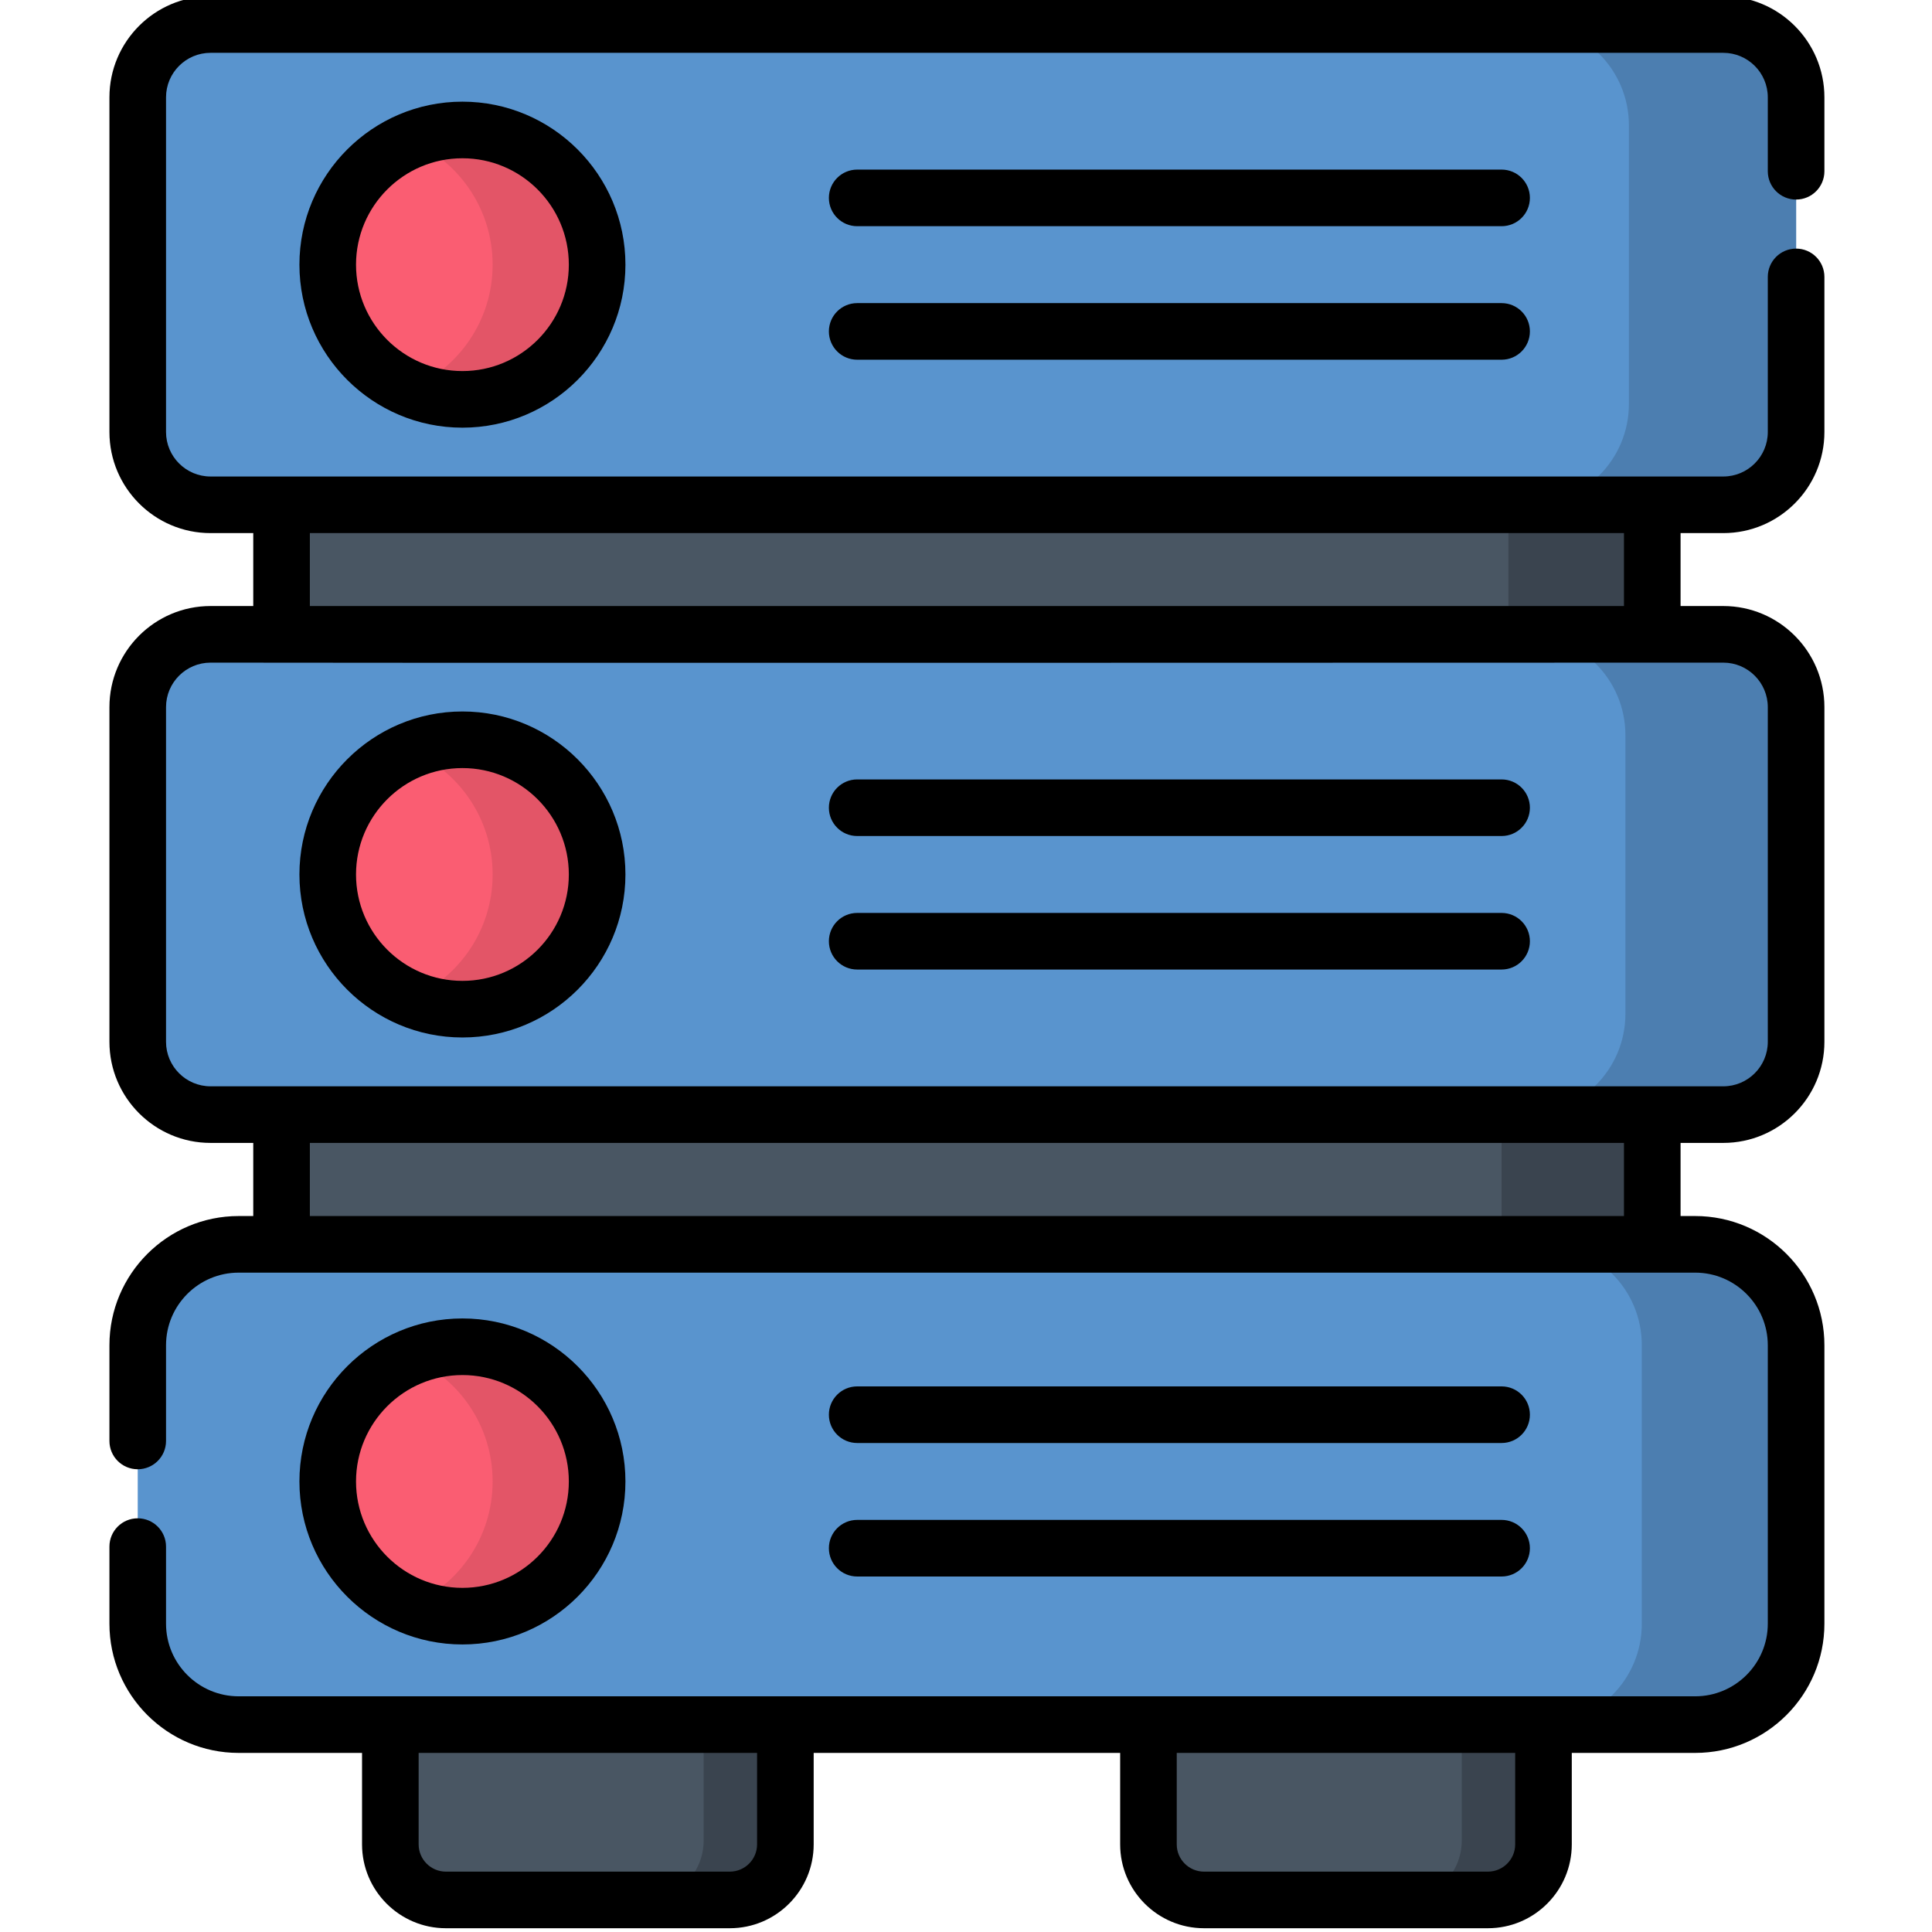 <?xml version="1.0" encoding="UTF-8" standalone="no"?>
<!DOCTYPE svg PUBLIC "-//W3C//DTD SVG 1.1//EN" "http://www.w3.org/Graphics/SVG/1.1/DTD/svg11.dtd">
<svg width="100%" height="100%" viewBox="0 0 511 511" version="1.1" xmlns="http://www.w3.org/2000/svg" xmlns:xlink="http://www.w3.org/1999/xlink" xml:space="preserve" xmlns:serif="http://www.serif.com/" style="fill-rule:evenodd;clip-rule:evenodd;stroke-linejoin:round;stroke-miterlimit:2;">
    <path d="M455.8,133.516L55.684,133.516C45.048,133.516 36.428,124.896 36.428,114.261L36.428,25.743C36.428,15.107 45.048,6.487 55.684,6.487L455.8,6.487C466.435,6.487 475.055,15.107 475.055,25.743L475.055,114.261C475.055,124.896 466.435,133.516 455.8,133.516Z" style="fill:rgb(89,148,206);fill-rule:nonzero;"/>
    <path d="M448.392,6.487L404.17,6.487C418.895,6.487 430.833,18.425 430.833,33.15L430.833,106.854C430.833,121.579 418.895,133.516 404.17,133.516L448.392,133.516C463.118,133.516 475.055,121.579 475.055,106.854L475.055,33.15C475.055,18.425 463.118,6.487 448.392,6.487Z" style="fill:rgb(76,126,176);fill-rule:nonzero;"/>
    <rect x="74.471" y="133.516" width="362.537" height="34.312" style="fill:rgb(73,86,99);fill-rule:nonzero;"/>
    <rect x="398.966" y="133.516" width="38.047" height="34.312" style="fill:rgb(58,68,79);fill-rule:nonzero;"/>
    <path d="M455.8,294.806L55.684,294.806C45.048,294.806 36.428,286.187 36.428,275.555L36.428,187.033C36.428,176.397 45.048,167.777 55.684,167.777L455.8,167.777C466.435,167.777 475.055,176.397 475.055,187.033L475.055,275.555C475.055,286.187 466.435,294.806 455.8,294.806Z" style="fill:rgb(89,148,206);fill-rule:nonzero;"/>
    <path d="M448.392,167.777L403.25,167.777C417.975,167.777 429.909,179.715 429.909,194.44L429.909,268.148C429.909,282.873 417.975,294.806 403.25,294.806L448.392,294.806C463.118,294.806 475.055,282.873 475.055,268.148L475.055,194.44C475.055,179.715 463.118,167.777 448.392,167.777Z" style="fill:rgb(76,126,176);fill-rule:nonzero;"/>
    <path d="M455.8,456.147L55.684,456.147C45.048,456.147 36.428,447.527 36.428,436.896L36.428,348.374C36.428,337.742 45.048,329.122 55.684,329.122L455.8,329.122C466.435,329.122 475.055,337.742 475.055,348.374L475.055,436.896C475.055,447.527 466.435,456.147 455.8,456.147Z" style="fill:rgb(89,148,206);fill-rule:nonzero;"/>
    <path d="M448.392,329.122L407.585,329.122C422.311,329.122 434.244,341.056 434.244,355.781L434.244,429.488C434.244,444.214 422.311,456.147 407.585,456.147L448.392,456.147C463.118,456.147 475.055,444.214 475.055,429.488L475.055,355.781C475.055,341.056 463.118,329.122 448.392,329.122Z" style="fill:rgb(76,126,176);fill-rule:nonzero;"/>
    <rect x="74.471" y="294.806" width="362.537" height="34.316" style="fill:rgb(73,86,99);fill-rule:nonzero;"/>
    <rect x="397.161" y="294.806" width="39.852" height="34.316" style="fill:rgb(58,68,79);fill-rule:nonzero;"/>
    <path d="M157.937,70.004C157.937,89.68 141.984,105.629 122.307,105.629C102.631,105.629 86.682,89.68 86.682,70.004C86.682,50.327 102.631,34.374 122.307,34.374C141.984,34.374 157.937,50.327 157.937,70.004Z" style="fill:rgb(250,93,114);fill-rule:nonzero;"/>
    <path d="M122.307,34.374C117.407,34.374 112.74,35.364 108.491,37.154C121.301,42.554 130.296,55.224 130.296,70C130.296,84.776 121.301,97.45 108.491,102.85C112.74,104.639 117.407,105.629 122.307,105.629C141.984,105.629 157.937,89.676 157.937,70C157.937,50.323 141.984,34.374 122.307,34.374Z" style="fill:rgb(227,85,103);fill-rule:nonzero;"/>
    <path d="M157.937,231.294C157.937,250.97 141.984,266.92 122.307,266.92C102.631,266.92 86.682,250.97 86.682,231.294C86.682,211.618 102.631,195.664 122.307,195.664C141.984,195.664 157.937,211.618 157.937,231.294Z" style="fill:rgb(250,93,114);fill-rule:nonzero;"/>
    <path d="M122.307,195.664C117.407,195.664 112.74,196.655 108.491,198.448C121.301,203.844 130.296,216.518 130.296,231.294C130.296,246.07 121.301,258.74 108.491,264.14C112.74,265.929 117.407,266.92 122.307,266.92C141.984,266.92 157.937,250.97 157.937,231.294C157.937,211.618 141.984,195.664 122.307,195.664Z" style="fill:rgb(227,85,103);fill-rule:nonzero;"/>
    <path d="M157.937,391.836C157.937,411.512 141.984,427.461 122.307,427.461C102.631,427.461 86.682,411.512 86.682,391.836C86.682,372.159 102.631,356.206 122.307,356.206C141.984,356.206 157.937,372.159 157.937,391.836Z" style="fill:rgb(250,93,114);fill-rule:nonzero;"/>
    <path d="M122.307,356.206C117.407,356.206 112.74,357.196 108.491,358.986C121.301,364.385 130.296,377.06 130.296,391.836C130.296,406.611 121.301,419.282 108.491,424.681C112.74,426.471 117.407,427.461 122.307,427.461C141.984,427.461 157.937,411.512 157.937,391.836C157.937,372.159 141.984,356.206 122.307,356.206Z" style="fill:rgb(227,85,103);fill-rule:nonzero;"/>
    <path d="M193.036,502.518L117.933,502.518C109.82,502.518 103.243,495.941 103.243,487.824L103.243,456.147L207.726,456.147L207.726,487.824C207.726,495.941 201.149,502.518 193.036,502.518Z" style="fill:rgb(73,86,99);fill-rule:nonzero;"/>
    <path d="M186.112,456.147L186.112,486.822C186.112,495.492 179.083,502.518 170.416,502.518L192.03,502.518C200.697,502.518 207.726,495.492 207.726,486.822L207.726,456.147L186.112,456.147Z" style="fill:rgb(58,68,79);fill-rule:nonzero;"/>
    <path d="M393.55,502.518L318.447,502.518C310.334,502.518 303.753,495.941 303.753,487.824L303.753,456.147L408.24,456.147L408.24,487.824C408.24,495.941 401.663,502.518 393.55,502.518Z" style="fill:rgb(73,86,99);fill-rule:nonzero;"/>
    <path d="M386.626,456.147L386.626,486.822C386.626,495.492 379.597,502.518 370.931,502.518L392.545,502.518C401.215,502.518 408.24,495.492 408.24,486.822L408.24,456.147L386.626,456.147Z" style="fill:rgb(58,68,79);fill-rule:nonzero;"/>
    <path d="M79.196,70.004C79.196,93.774 98.537,113.115 122.307,113.115C146.081,113.115 165.422,93.774 165.422,70.004C165.422,46.23 146.081,26.889 122.307,26.889C98.537,26.889 79.196,46.23 79.196,70.004ZM150.451,70.004C150.451,85.52 137.828,98.144 122.311,98.144C106.791,98.144 94.167,85.52 94.167,70.004C94.167,54.483 106.791,41.86 122.307,41.86C137.828,41.86 150.451,54.483 150.451,70.004Z" style="fill-rule:nonzero;"/>
    <path d="M397.161,44.858L226.72,44.858C222.584,44.858 219.235,48.21 219.235,52.343C219.235,56.479 222.584,59.828 226.72,59.828L397.161,59.828C401.297,59.828 404.646,56.479 404.646,52.343C404.646,48.21 401.297,44.858 397.161,44.858Z" style="fill-rule:nonzero;"/>
    <path d="M397.161,80.171L226.72,80.171C222.584,80.171 219.235,83.524 219.235,87.657C219.235,91.793 222.584,95.142 226.72,95.142L397.161,95.142C401.297,95.142 404.646,91.793 404.646,87.657C404.646,83.524 401.297,80.171 397.161,80.171Z" style="fill-rule:nonzero;"/>
    <path d="M397.161,206.152L226.72,206.152C222.584,206.152 219.235,209.501 219.235,213.637C219.235,217.773 222.584,221.122 226.72,221.122L397.161,221.122C401.297,221.122 404.646,217.773 404.646,213.637C404.646,209.501 401.297,206.152 397.161,206.152Z" style="fill-rule:nonzero;"/>
    <path d="M397.161,241.465L226.72,241.465C222.584,241.465 219.235,244.814 219.235,248.951C219.235,253.083 222.584,256.436 226.72,256.436L397.161,256.436C401.297,256.436 404.646,253.083 404.646,248.951C404.646,244.814 401.297,241.465 397.161,241.465Z" style="fill-rule:nonzero;"/>
    <path d="M226.72,381.664L397.161,381.664C401.297,381.664 404.646,378.311 404.646,374.179C404.646,370.042 401.297,366.693 397.161,366.693L226.72,366.693C222.584,366.693 219.235,370.042 219.235,374.179C219.235,378.311 222.584,381.664 226.72,381.664Z" style="fill-rule:nonzero;"/>
    <path d="M226.72,416.974L397.161,416.974C401.297,416.974 404.646,413.625 404.646,409.489C404.646,405.356 401.297,402.003 397.161,402.003L226.72,402.003C222.584,402.003 219.235,405.356 219.235,409.489C219.235,413.625 222.584,416.974 226.72,416.974Z" style="fill-rule:nonzero;"/>
    <path d="M122.311,188.179C98.537,188.179 79.196,207.52 79.196,231.294C79.196,255.064 98.537,274.405 122.311,274.405C146.081,274.405 165.422,255.064 165.422,231.294C165.422,207.52 146.081,188.179 122.311,188.179ZM122.311,259.434C106.791,259.434 94.167,246.81 94.167,231.294C94.167,215.773 106.791,203.15 122.311,203.15C137.828,203.15 150.451,215.773 150.451,231.294C150.451,246.81 137.828,259.434 122.311,259.434Z" style="fill-rule:nonzero;"/>
    <path d="M165.422,391.836C165.422,368.062 146.081,348.721 122.311,348.721C98.537,348.721 79.196,368.062 79.196,391.836C79.196,415.609 98.537,434.947 122.307,434.947C146.081,434.947 165.422,415.609 165.422,391.836ZM94.167,391.836C94.167,376.315 106.791,363.691 122.307,363.691C137.828,363.691 150.451,376.315 150.451,391.836C150.451,407.352 137.828,419.976 122.307,419.976C106.791,419.976 94.167,407.352 94.167,391.836Z" style="fill-rule:nonzero;"/>
    <path d="M475.055,52.78C479.188,52.78 482.541,49.431 482.541,45.294L482.541,25.743C482.541,10.998 470.544,-0.998 455.8,-0.998L55.684,-0.998C40.935,-0.998 28.943,10.998 28.943,25.743L28.943,114.261C28.943,129.006 40.939,141.002 55.684,141.002L66.986,141.002L66.986,160.292L55.684,160.292C40.939,160.292 28.943,172.288 28.943,187.033L28.943,275.551C28.943,290.296 40.939,302.292 55.684,302.292L66.986,302.292L66.986,321.633L63.118,321.633C44.272,321.633 28.943,336.966 28.943,355.812L28.943,381.122C28.943,385.259 32.292,388.607 36.428,388.607C40.561,388.607 43.914,385.259 43.914,381.122L43.914,355.812C43.914,345.22 52.53,336.604 63.118,336.604L448.365,336.604C458.954,336.604 467.57,345.22 467.57,355.812L467.57,429.457C467.57,440.046 458.954,448.662 448.365,448.662L63.118,448.662C52.53,448.662 43.914,440.046 43.914,429.457L43.914,409.067C43.914,404.935 40.561,401.582 36.428,401.582C32.292,401.582 28.943,404.935 28.943,409.067L28.943,429.457C28.943,448.303 44.272,463.633 63.118,463.633L95.758,463.633L95.758,487.824C95.758,500.054 105.703,510.003 117.933,510.003L193.036,510.003C205.262,510.003 215.212,500.054 215.212,487.824L215.212,463.633L296.272,463.633L296.272,487.824C296.272,500.054 306.221,510.003 318.447,510.003L393.55,510.003C405.78,510.003 415.726,500.054 415.726,487.824L415.726,463.633L448.365,463.633C467.207,463.633 482.541,448.303 482.541,429.457L482.541,355.812C482.541,336.966 467.207,321.633 448.365,321.633L444.498,321.633L444.498,302.292L455.8,302.292C470.544,302.292 482.541,290.296 482.541,275.551L482.541,187.033C482.541,172.288 470.544,160.292 455.8,160.292L444.498,160.292L444.498,141.002L455.8,141.002C470.544,141.002 482.541,129.006 482.541,114.261L482.541,73.24C482.541,69.103 479.188,65.754 475.055,65.754C470.919,65.754 467.57,69.103 467.57,73.24L467.57,114.261C467.57,120.752 462.291,126.031 455.8,126.031L55.684,126.031C49.192,126.031 43.914,120.752 43.914,114.261L43.914,25.743C43.914,19.251 49.192,13.973 55.684,13.973L455.8,13.973C462.291,13.973 467.57,19.251 467.57,25.743L467.57,45.294C467.57,49.427 470.919,52.78 475.055,52.78ZM200.241,487.824C200.241,491.8 197.009,495.032 193.036,495.032L117.933,495.032C113.96,495.032 110.728,491.8 110.728,487.824L110.728,463.633L200.241,463.633L200.241,487.824ZM400.755,487.824C400.755,491.8 397.523,495.032 393.55,495.032L318.447,495.032C314.475,495.032 311.239,491.8 311.239,487.824L311.239,463.633L400.755,463.633L400.755,487.824ZM429.527,321.637L81.956,321.637L81.956,302.292L429.527,302.292L429.527,321.637ZM467.57,187.033L467.57,275.551C467.57,282.042 462.291,287.321 455.8,287.321L55.684,287.321C49.192,287.321 43.914,282.042 43.914,275.551L43.914,187.033C43.914,180.542 49.192,175.263 55.684,175.263C96.561,175.376 371.09,175.286 455.8,175.263C462.291,175.263 467.57,180.542 467.57,187.033ZM429.527,141.002L429.527,160.292L81.956,160.292L81.956,141.002L429.527,141.002Z" style="fill-rule:nonzero;"/>
</svg>
